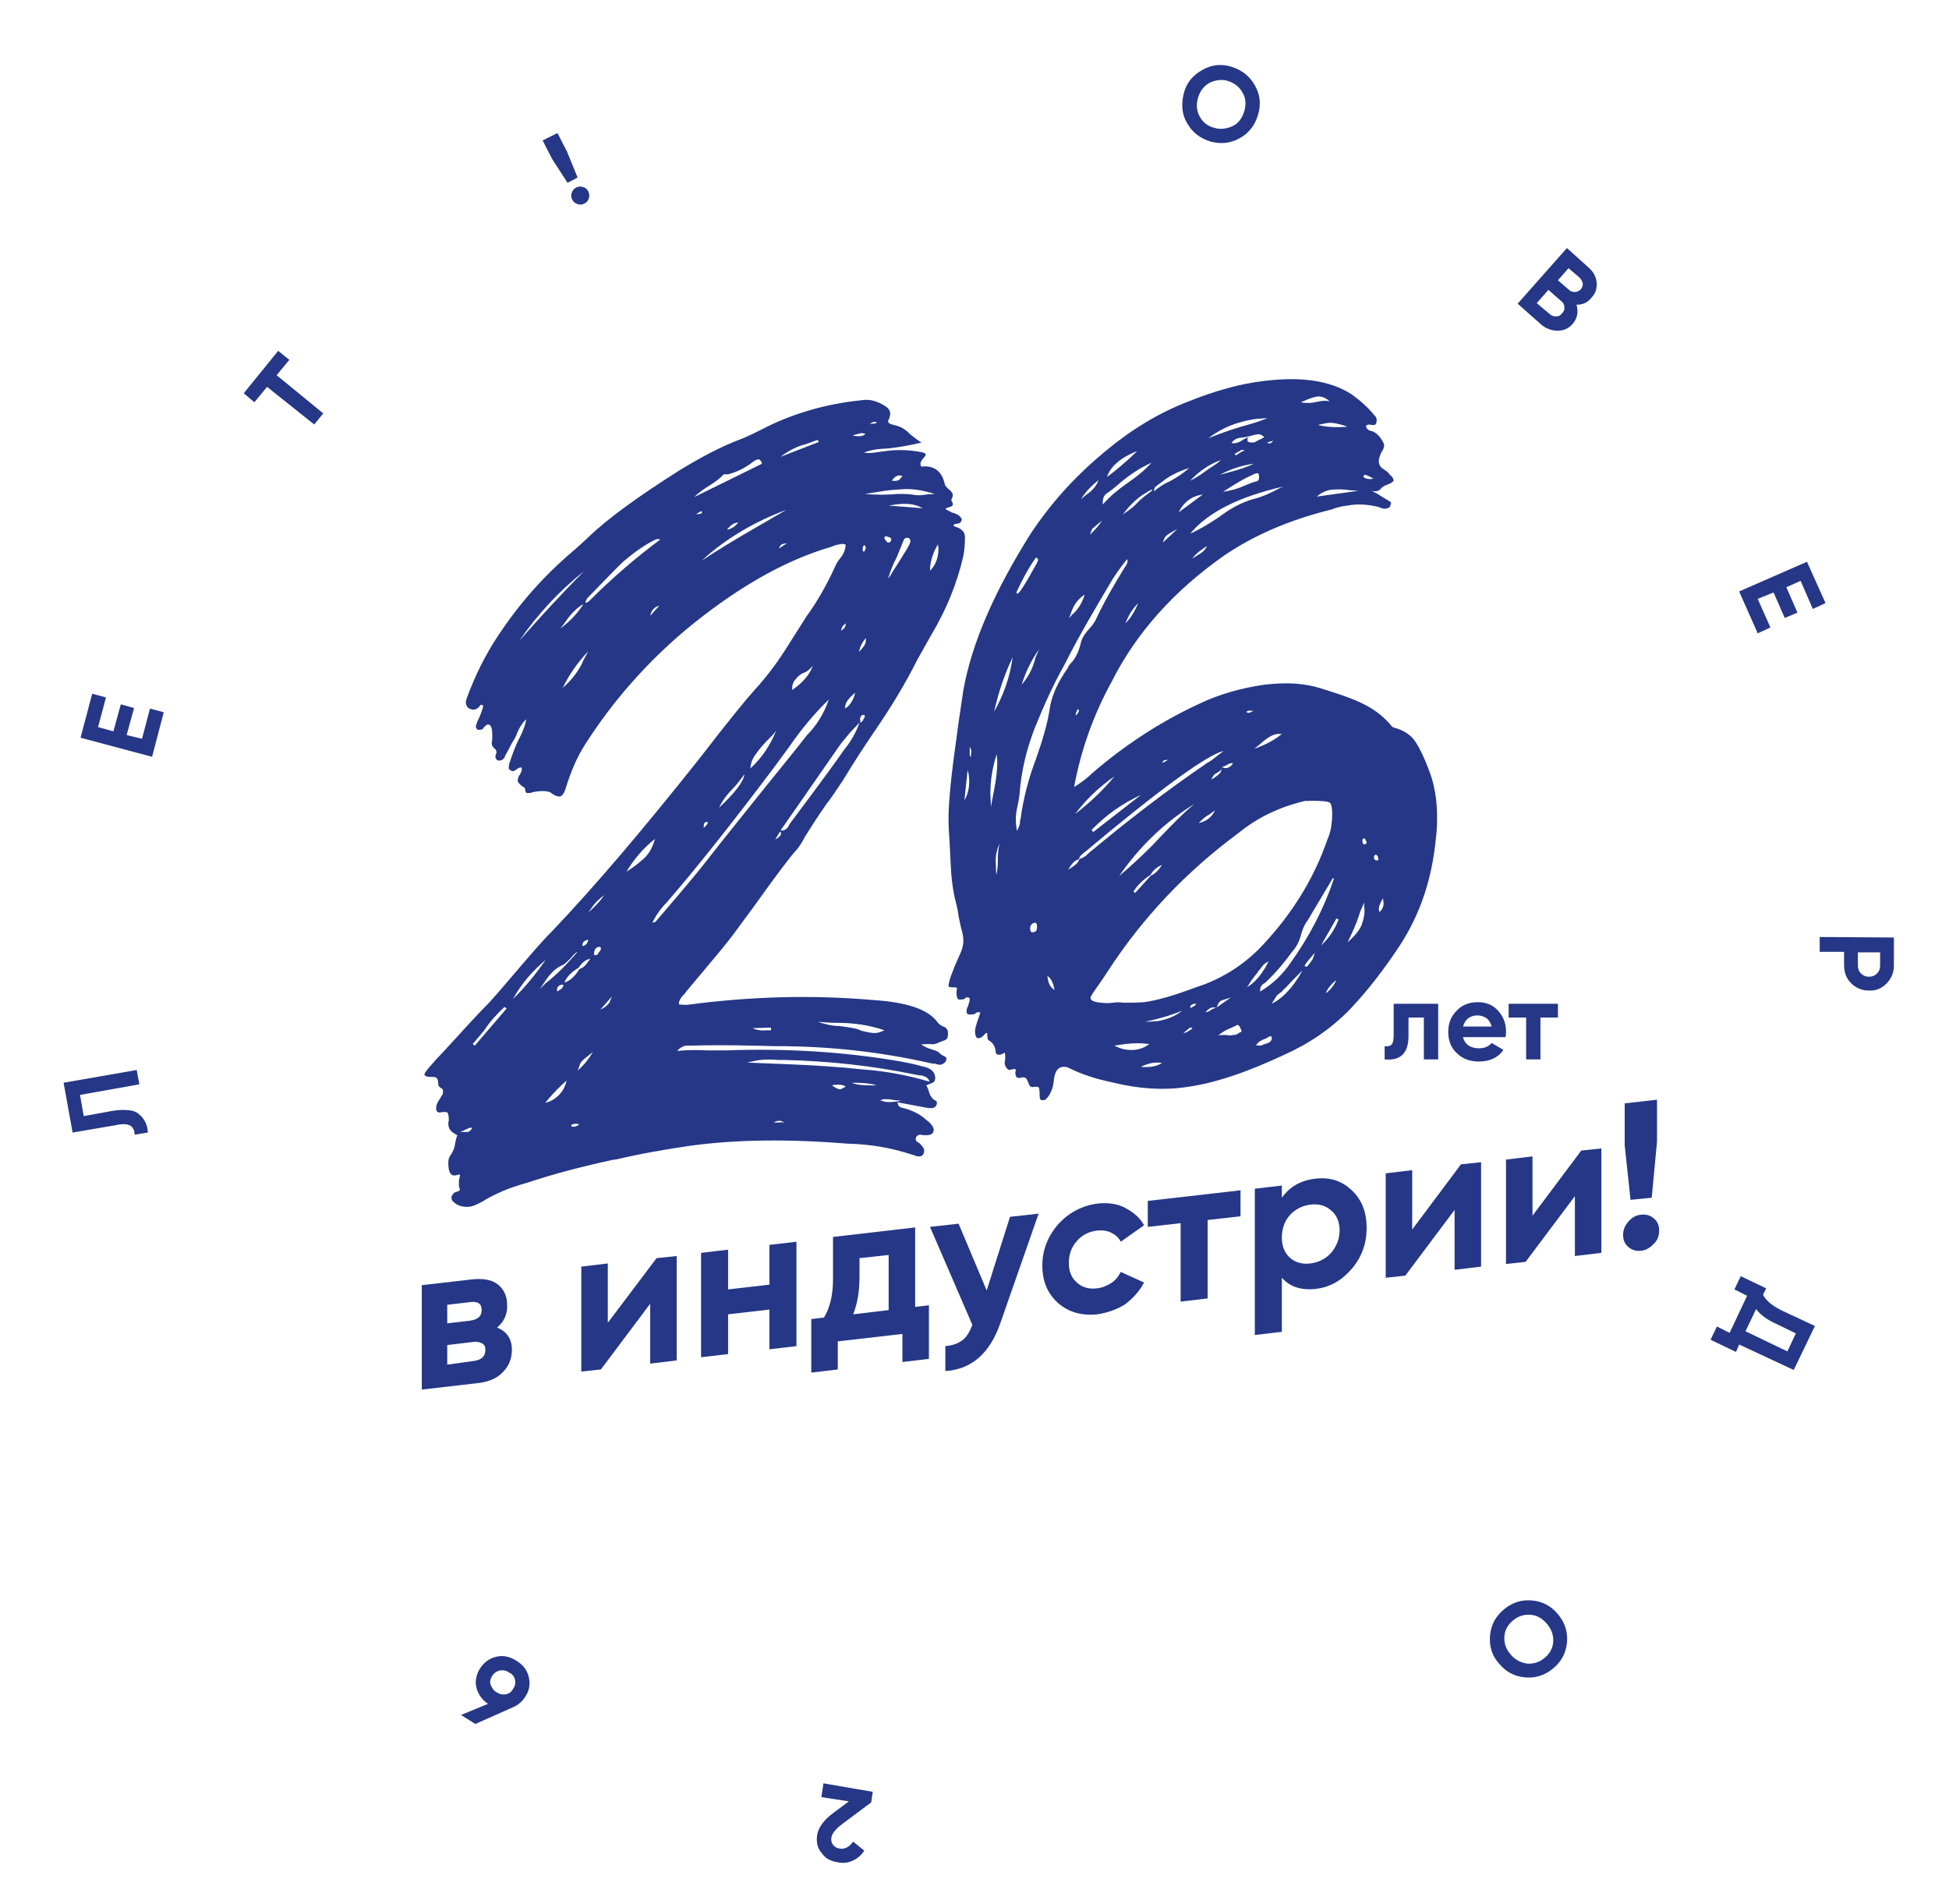 <?xml version="1.0" encoding="utf-8"?>
<!-- Generator: Adobe Illustrator 26.0.3, SVG Export Plug-In . SVG Version: 6.00 Build 0)  -->
<svg version="1.1" id="katman_1" xmlns="http://www.w3.org/2000/svg" xmlns:xlink="http://www.w3.org/1999/xlink" x="0px" y="0px"
	 viewBox="0 0 367.8 359.3" style="enable-background:new 0 0 367.8 359.3;" xml:space="preserve">
<style type="text/css">
	.st0{fill:#253786;}
</style>
<g>
	<path class="st0" d="M84.6,212c0-0.2,0-0.4,0.1-0.5c0-0.9-0.1-1.4-0.3-1.6c-0.2-0.1-0.8-0.1-1.3,0c-0.5,0.1-0.8-0.2-0.8-0.8
		c0-0.5,0.2-1.1,0.8-1.9l0.2-0.4c0.2-0.2,0.3-0.4,0.3-0.7v-0.3c0-0.2-0.1-0.4-0.4-0.5c-0.3-0.2-0.5-0.4-0.5-0.8
		c0-0.5-0.1-0.9-0.3-1.1c-0.2-0.2-0.5-0.2-1.1-0.2c-0.8,0-1.2-0.2-1.2-0.5s1.3-1.9,3.9-4.6c2.7-2.9,5.4-6,8.3-8.9
		c2-2.2,3.9-4.5,5.8-6.7c2-2.3,3.9-4.6,6-6.7c8.3-8.7,17.6-19.7,28-32.8c5-6.5,8.5-10.8,10.2-12.7c2.5-2.7,4.7-5.7,6.6-8.8
		c1.1-1.7,2.2-3.5,3.3-5.2c2.1-2.9,3.9-6.1,5.4-9.4c0.2-0.5,0.5-1,0.9-1.5c0.7-0.8,1-1.6,1.1-2.6c-0.3-0.2-0.8-0.2-1.1-0.1
		c-0.7,0.1-1.2,0.3-1.7,0.5c-8.9,2.6-18.1,7.9-27.7,15.9c-7.4,6.3-13.6,13.4-18.7,21.4c-1.6,2.5-2.7,5.2-3.6,8.1
		c-0.3,1.1-0.8,1.7-1.2,1.7c-0.3,0-0.9-0.1-1.6-0.7c-0.5-0.3-1.2-0.4-2.3-0.3c-0.9,0.1-1.3,0.2-1.5,0.3c-0.3,0-0.7,0.1-0.8,0
		c-0.2,0-0.3-0.3-0.3-0.8c-0.1,0-0.1,0-0.1-0.1s0-0.1-0.1-0.1c-0.8-0.5-1.2-1-1.2-1.3s0.1-0.8,0.5-1.3c0.1-0.2,0.2-0.5,0.3-0.8
		l-0.1-0.4c-0.3,0-0.5,0.1-0.7,0.2c-0.3,0.3-0.7,0.5-0.9,0.5c-0.1,0-0.3,0-0.5-0.2c-0.2-0.1-0.3-0.2-0.3-0.4c0-0.3,0.1-0.5,0.1-0.8
		c0.5-1.5,1-2.9,1.6-4.2l0.8-1.6c0.3-0.8,0.7-1.6,0.8-2.6c-0.8,0.8-1.3,1.6-1.7,2.6c-0.1,0.3-0.3,0.8-0.5,1.1
		c-0.3,0.5-0.7,1.1-0.9,1.6l-0.7,1.3c0,0.1,0,0.1-0.1,0.1c-0.2,0.7-0.5,1-1,1.1c-0.5,0.1-0.9-0.2-0.9-0.7c0-0.2,0-0.3,0.1-0.5
		c0.1-0.2,0.1-0.3,0.1-0.4c0-0.2-0.1-0.4-0.4-0.7c-0.3-0.2-0.5-0.5-0.5-1c0.1-0.5,0.1-1,0.1-1.4c0-1.3-0.2-2.1-0.8-2.1
		c-0.2,0-0.5,0.2-0.9,0.7c-0.1,0.2-0.3,0.3-0.7,0.3c-0.4,0.1-0.7-0.2-0.7-0.7c0-0.1,0.1-0.3,0.3-0.9c0.5-1,0.9-2,1.1-2.9
		c-0.1-0.1-0.2-0.2-0.3-0.2c-0.1,0-0.1,0-0.2,0l-0.3,0.4c-0.3,0.3-0.7,0.5-1,0.5c-0.3,0-0.7-0.1-1-0.3s-0.5-0.7-0.5-1.1
		c0-0.2,0.1-0.5,0.2-0.8c1.5-4.1,3.5-8.2,6-11.9c3.9-5.9,8.5-11.1,13.9-15.7c1.1-0.9,2.1-1.9,3-2.7c3.6-3.5,9.4-7.7,17.3-12.7
		c3.8-2.3,7.6-4.4,11.9-6c1.2-0.5,2.4-1.1,3.6-1.7c5.2-2.7,11-4.5,17.2-5.3l1.7-0.2c1.3-0.2,2.5,0.1,3.8,0.8c1,0.5,1.5,1.1,1.5,1.7
		c0,0.3-0.1,0.8-0.3,1.2c-0.1,0.1-0.1,0.2-0.1,0.3c0,0.3,0.3,0.5,1.1,0.7c1.2,0.2,2.3,0.9,3,1.7c0.7,0.5,1.3,1.1,2.2,1.6
		c-1.6,0.4-3.6,0.8-6.1,1.1l-1.6,0.1c-1.1,0.1-2.2,0.3-3.2,0.7c0.7,0.1,1.3,0.1,2,0l2.2-0.3c2.3-0.3,4.5-0.2,6.6,0.2
		c0.5,0.1,0.8,0.2,0.9,0.4c0,0.2-0.1,0.4-0.5,0.8c-0.3,0.4-0.5,0.7-0.5,1c0,0.4,0.2,0.7,0.5,0.5c2.2-0.1,3.6,1,4.1,3.4
		c0.1,0.3,0.3,0.5,0.7,0.9c0.5,0.3,0.8,0.8,0.8,1.1s-0.1,0.5-0.3,1c0.2,0.2,0.3,0.5,0.3,0.8c0,0.2-0.2,0.4-0.7,0.5
		c-0.1,0-0.3,0.1-0.7,0.3c0.3,0.3,0.8,0.4,1.2,0.7c0.5,0.1,0.9,0.3,1.1,0.4c0.5,0.3,0.8,0.7,0.8,1c-0.1,0.3-0.3,0.7-0.8,0.7
		c-0.3,0-0.7,0.1-0.8,0.4l0.7,0.3c0.4,0.1,0.8,0.4,1.1,0.7c0.3,0.3,0.4,0.8,0.4,1.2c0,1.2-0.1,2.4-0.3,3.5c-1.2,5.2-3.2,10.1-6,14.8
		l-2.7,4.8c-2.2,4.4-4.8,8.7-7.8,13.1c-2.2,3.2-4.2,6.3-6.2,9.6c-1,1.5-2.1,3.2-3.2,4.6c-1.4,2-2.7,4-4,6.1c-0.5,1-1.1,1.9-1.7,2.6
		c-0.8,0.8-3.4,4.2-7.9,10.5l-3.9,5.3c-1.1,1.5-4.1,5.1-8.9,10.8c-0.1,0.1-0.2,0.3-0.3,0.4c-0.7,0.7-1.1,1.3-1.1,2
		c0.4,0.1,1,0.1,1.6,0.1c12-1.6,23.6-1.9,35.1-0.9c6.2,0.4,10.1,1.7,11.9,3.9c0.3,0.5,0.8,0.9,1.3,1.1c0.7,0.2,0.9,0.7,0.9,1.3
		c0,0.5-0.1,1-0.3,1.1c-0.2,0.2-0.7,0.3-1.2,0.5c-0.3,0.2-0.7,0.3-1,0.4c-0.3,0.1-0.7,0-1,0c-0.3,0-0.9,0-1.6,0.1
		c0.7,0.4,1.3,0.7,2,0.9c0.7,0.2,1.3,0.4,1.7,0.9c0.1,0.1,0.3,0.2,0.5,0.3c0.2,0.1,0.4,0.2,0.5,0.3c0.1,0.1,0.1,0.2,0.1,0.4
		l-0.1,0.3c-0.2,0.4-0.5,0.5-0.9,0.7c-0.3,0-0.8,0-1.1-0.2H176c-9.6-2.2-19.4-3.3-29.4-3.3c-1.6,0-3.3-0.1-4.9-0.1
		c-3.8-0.1-7.6-0.1-11.5,0c-0.1,0-0.2,0-0.3,0s-0.3,0-0.5,0c-0.5,0.1-1.1,0.4-1.6,1c2-0.2,3.8-0.2,5.7-0.1h3.4
		c11.2-0.4,22.2,0.2,33.1,2.1c2.3,0.4,3.6,0.8,4,0.9c1.7,0.3,2.5,1.1,2.5,2.3c-0.1,0.3-0.1,0.5-0.3,0.7c-0.2,0.1-0.4,0.2-0.7,0.3
		c-0.3,0.1-0.4,0.2-0.7,0.3c0.2,0.3,0.4,0.8,0.5,1.2c0.3,1,0.8,1.5,1.3,1.7c0.1,0,0.2,0.2,0.2,0.4c0,0.5-0.3,0.9-0.9,1h-0.3
		c-0.1-0.1-0.2,0-0.3,0l-5.9-1.1c0,0.3,0.1,0.5,0.2,0.7c0.1,0.1,0.3,0.2,0.5,0.3c1.9,0.4,3.5,1.2,4.8,2.4l0.4,0.3
		c0.5,0.5,0.9,1,0.9,1.5c0,0.5-0.3,0.9-1.1,1h-0.9c-0.1,0-0.3-0.1-0.5-0.1c-0.7,0.1-0.9,0.4-0.9,1l0.3,0.4c0.2,0,0.3,0.2,0.4,0.2
		c0.5,0.5,0.9,1,0.9,1.3c0,0.8-0.3,1.1-0.8,1.2c-0.3,0-0.8,0-1-0.2l-0.4-0.1c-3.9-1.3-7.9-2-12.2-2.1c-11.1-0.9-21-0.8-29.8,0.4
		c-4.7,0.7-9.4,1.5-14,2.6h-0.3c-5.6,1.2-11.1,2.6-16.5,4.4c-3.3,0.9-6.1,2.1-8.5,3.6c-0.8,0.4-1.5,0.8-2.3,0.9
		c-1.1,0.1-2.2-0.1-3-0.9c-0.3-0.2-0.4-0.5-0.4-0.8c0-0.3,0.1-0.5,0.5-0.9c0.1-0.1,0.3-0.2,0.7-0.3c0.3-0.1,0.4-0.2,0.4-0.4
		l-0.1-0.2c-0.1-0.3-0.1-0.7-0.1-1.1s0.1-0.9,0.2-1.3c0-0.1,0-0.1-0.1-0.2l-0.8,0.2c-0.9,0.1-1.3-0.7-1.3-2.4c0-0.5,0.1-1,0.4-1.4
		c0.5-0.7,0.8-1.4,0.9-2.3c0.1-0.5,0.2-1,0.4-1.5C85.3,213.7,84.6,213.2,84.6,212z M87.2,213.6c0.1,0,0.3,0,0.5,0c0.1,0,0.3,0,0.5,0
		c0.3,0,0.7-0.3,0.9-0.8h-0.3c-0.1,0-0.3,0-0.4,0.1c-0.2,0.1-0.4,0.2-0.7,0.3c-0.2,0.2-0.4,0.2-0.8,0.3L87.2,213.6z M95.6,190.3
		l-0.4-0.3c-1.4,1.3-2.7,2.7-3.8,4.4l-2.2,2.6l0.4,0.3L95.6,190.3z M103,181.1c-2.5,2.1-4.6,4.5-6.2,7.4
		C99.1,186.3,101.1,183.8,103,181.1z M110.2,107.8c-4.8,3.8-8.8,8.2-12.2,13.1C101.9,116.5,105.9,112.1,110.2,107.8z M103,185.5
		c2.2-1.7,4.1-3.7,6-5.9c-0.5,0.2-0.9,0.7-1.3,1.2c-0.5,0.5-1,1-1.5,1.3c-1.3,0.5-2.4,1.6-3.5,3.3l-0.8,1.2L103,185.5z M105.4,206.7
		c0.8-0.8,1.3-1.7,1.5-2.8c-1.1,1-2.5,2.3-4,4.2C103.7,207.9,104.6,207.5,105.4,206.7z M106,185.8c-0.5,0.1-0.9,0.4-0.9,1l0.1,0.3
		c0.1-0.1,0.2-0.2,0.4-0.3c0.2-0.1,0.3-0.2,0.5-0.4c0.1-0.1,0.2-0.4,0.2-0.5v-0.1L106,185.8z M106.8,117.2c-0.3,0.5-0.8,1-1.1,1.4
		c0.1-0.1,0.2-0.2,0.3-0.2c1.6-1.2,3-2.7,4.1-4.4C109.1,114.5,107.9,115.6,106.8,117.2z M110.2,124.4l0.8-1.5
		c-2,2.1-3.6,4.4-4.8,6.9C108,128.2,109.3,126.5,110.2,124.4z M109.4,182.8c0.7-0.1,1.3-0.9,2-1.9c-1,0.2-1.7,0.9-2.2,1.7
		c-1.2,0.7-2.2,1.6-2.7,2.8C107.8,185,108.6,184,109.4,182.8z M109.3,212.2L109.3,212.2c-0.3-0.2-0.8-0.2-1-0.1
		c-0.3,0-0.5,0.1-0.5,0.3s0.2,0.2,0.5,0.2h0.2C108.8,212.5,109,212.4,109.3,212.2z M111.9,198.5c-1.4,1.1-2.2,1.7-2.4,2.2
		s-0.3,0.9-0.5,1.3C110.2,201,111.1,199.8,111.9,198.5z M111,177.3c-0.8,0.2-1.1,0.5-1.1,1.2C110.6,178.4,110.9,178,111,177.3z
		 M111.4,113.2c4.1-4.1,8.5-7.9,13.2-11.4c-0.1,0-0.3-0.1-0.4-0.1l-0.5,0.1c-2.2,1.1-4.1,2.5-6,4.1c-1,0.9-3.3,3.3-6.9,7
		c-0.1,0.1-0.1,0.3-0.2,0.4c-0.1,0.1-0.1,0.2-0.1,0.3v0.1C110.7,113.8,111.1,113.5,111.4,113.2z M114,168.9
		c-0.9,0.7-1.7,1.4-2.5,2.6l-0.5,0.7C112.1,171.2,113.1,170.3,114,168.9z M113,179.7L113,179.7L113,179.7c0.3-0.3,0.4-0.5,0.4-0.7
		c0-0.3-0.2-0.4-0.5-0.3c-0.2,0-0.3,0.1-0.5,0.3c-0.2,0.2-0.3,0.7-0.3,1c0,0.2,0.1,0.3,0.3,0.2C112.6,180.3,112.8,180.1,113,179.7z
		 M115,189.2c0.1-0.3,0.3-0.7,0.5-1.2l-2.2,2.5C114.2,190.1,114.7,189.6,115,189.2z M121.5,162c1-0.9,1.7-2.2,2.1-3.7
		c-2.2,1.7-4,3.9-5.4,6.2C119.3,163.8,120.4,163,121.5,162z M124.4,114.3c-0.9,0.2-1.5,0.9-1.7,1.9L124.4,114.3z M123.9,173.7
		L123.9,173.7c5.7-6.6,8.7-10.3,9.3-11.1c3.5-4.5,7.1-8.9,10.6-13.3c2.8-3.5,5.7-7,8.5-10.6c1.7-1.7,3.2-4,4.1-6.7
		c-2.9,2.8-5.4,5.9-7.6,9.1l-2.8,3.8c-8.2,10.9-14.9,19.3-20.2,25.4c-1.1,1.1-2,2.4-2.7,3.8l0.5-0.1
		C123.7,174,123.8,173.8,123.9,173.7z M143.8,87.5c-0.2-0.7-0.5-0.9-0.9-0.8c-0.1,0-0.7,0.3-1.4,0.9c-1.6,1.1-3,1.6-4.1,1.9h-0.8
		c-0.8,0.8-1.7,1.5-2.7,2.1c-1.1,0.7-2,1.3-2.9,2.2L143.8,87.5z M132.5,96.6c0-0.1-0.1-0.1-0.3-0.1l-0.8,0.5c0.1,0,0.1,0,0.1,0
		c0.1,0.1,0.1,0,0.3,0C132.3,97,132.5,96.8,132.5,96.6z M142.2,99.8l6.2-3.6c-5.9,2.2-11.3,5.3-16,9.6
		C135.6,103.7,138.9,101.7,142.2,99.8z M133,156c0.1,0,0.1-0.1,0.2-0.2c0.1-0.1,0.1-0.1,0.2-0.2c0.1-0.1,0.1-0.1,0.1-0.2
		c0.1-0.1,0.1-0.1,0.1-0.1c0-0.1-0.1-0.2-0.3-0.2c-0.3,0-0.5,0.3-0.5,0.8v0.3C132.9,156.1,133,156.1,133,156z M140.5,146.1
		c-0.8,1-1.4,1.9-2.2,2.7c-1.1,1.1-2,2.3-2.6,3.6C138.7,149.6,140.3,147.5,140.5,146.1z M139.3,98.6h-0.1c-0.8,0.1-1.3,0.5-2,1.3
		h0.3C138.1,99.7,138.8,99.3,139.3,98.6z M173.4,202.9l-0.5-0.1c-8.2-1.7-16.5-2.6-25-2.8h-1.1c-1-0.1-2.1-0.1-3.3,0
		c-0.8,0.1-1.6,0.3-2.5,0.5l7.5,0.3c4.9,0.2,9.7,0.5,14.4,1c4.2,0.3,8.5,1.1,12.5,2.3C175.3,203.5,174.6,202.9,173.4,202.9z
		 M146.5,137.8c-0.5,0.8-1.2,1.4-1.9,2.1c-0.7,0.8-1.3,1.4-1.9,2.3c-0.7,0.9-1,1.7-1.1,2.8C143.9,142.9,145.4,140.5,146.5,137.8z
		 M145.4,193.9L142,194c0.9,0.4,1.7,0.5,2.7,0.4h0.8V193.9z M146.9,211.5c-0.3,0-0.5,0.1-0.9,0.3c0.3,0,0.8,0,1.1,0
		c0.4-0.1,0.8,0,1,0.1C147.7,211.6,147.3,211.4,146.9,211.5z M146.3,158.4c0.8-0.4,1.1-0.9,1.1-1.1c0-0.1-0.1-0.3-0.2-0.4
		L146.3,158.4z M148.5,102.5c-0.7,0.1-1,0.2-1.1,0.3c-0.1,0.1-0.3,0.4-0.4,0.7L148.5,102.5z M154.5,83.4l-0.2-0.4
		c-0.8,0.3-1.4,0.5-2.2,0.8c-1.7,0.4-3.4,1.3-4.8,2.4L154.5,83.4z M161.1,137.5c-0.9,0.9-1.6,1.9-2.4,2.8
		c-6.5,9.4-10.3,14.8-11.4,16.4c0.2,0,0.3,0,0.5,0c0.4-0.1,0.9-0.4,1.2-1.2l0.3-0.4c6.3-8.4,9.6-13,9.9-13.5c1.3-1.6,2.4-3.4,3-5.3
		C161.8,136.8,161.4,137.2,161.1,137.5z M153.4,125.6c-0.4,0.5-1,1.1-1.6,1.3c-0.8,0.3-1.3,0.8-1.6,1.2c-0.4,0.4-0.7,1-0.7,1.7v0.4
		C151.5,128.8,152.8,127.3,153.4,125.6z M166.9,194.4c-2.9-1-5.9-1.4-8.9-1.4c-1.3,0-2.5-0.1-3.7-0.2c1.3,0.4,2.6,0.8,4.1,0.8
		c2.2,0.3,3.6,0.5,4.1,0.9h0.1c1.3,0.3,2.2,0.5,2.6,0.4h0.3C166,194.8,166.5,194.6,166.9,194.4z M159.6,205
		c-0.5-0.3-1.2-0.4-2.1-0.3l-0.5,0.1c0.7,0.5,1.2,0.8,1.7,0.7C158.9,205.4,159.2,205.3,159.6,205z M159.6,117.8v-0.2
		c-0.1,0.1-0.1,0.1-0.2,0.2c-0.1,0.1-0.3,0.2-0.4,0.4c-0.1,0.2-0.2,0.4-0.3,0.8C159.3,118.7,159.6,118.2,159.6,117.8z M161.4,130.7
		c-1.2,1-1.9,1.9-1.9,2.6v0.4C160.4,133.1,161,132.2,161.4,130.7z M160.8,204.3c0.5,0.3,1.6,0.5,3.6,0.5h1
		C164.3,204.4,162.6,204.3,160.8,204.3z M163.3,81.9c-0.3-0.2-0.8-0.2-1.1-0.1c-0.4,0.1-0.9,0.2-1.3,0.4c0.5,0.1,0.9,0.1,1.3,0.1
		C162.6,82.3,163,82.2,163.3,81.9z M163.3,121.4c0.1-0.2,0.1-0.5,0.1-1c-0.7,0.8-1.1,1.6-1.3,2.6
		C162.9,122.2,163.2,121.7,163.3,121.4z M163,135.6c0.1-0.1,0.1-0.1,0.1-0.2c0.1-0.1,0.1-0.1,0.1-0.3c0-0.1-0.1-0.2-0.2-0.2
		c-0.2,0-0.3,0-0.4,0.1c-0.2,0.2-0.3,0.4-0.3,0.7l0.1,0.7C162.6,136.2,162.9,136,163,135.6z M163.4,103.4c-0.1-0.2-0.1-0.3-0.1-0.4
		c-0.1-0.1-0.1-0.1-0.1-0.1c-0.3,0-0.4,0.2-0.4,0.8c0,0.3,0.1,0.4,0.3,0.4L163.4,103.4z M176.4,93.2c-2.3-0.7-4.2-1-5.9-0.9
		c-1.6,0.1-3,0.2-4.1,0.4l-3.2,0.5c2.1,0.2,4.1,0.2,6.3,0c0.8,0,1.6,0,2.5,0.1c0.9,0.2,1.9,0.2,2.9,0L176.4,93.2z M165.4,79.7
		c0-0.1-0.1-0.1-0.1-0.1c-0.1,0-0.3,0-0.3,0c-0.3,0-0.5,0.2-0.9,0.4l1.1-0.1C165.3,79.9,165.3,79.8,165.4,79.7z M170,207.6
		c-0.7,0.1-1.2,0-1.7-0.1c-0.5-0.1-1-0.1-1.4-0.1c-0.2,0-0.5,0.1-0.8,0.2c0.9,0.4,1.7,0.4,2.5,0.3
		C169.2,207.9,169.7,207.8,170,207.6L170,207.6z M168.1,102.1c0.1-0.1,0.1-0.3,0.1-0.3c0-0.2-0.1-0.3-0.3-0.4
		c-0.3-0.1-0.5-0.2-0.9-0.2l-0.1,0.3c0,0.2,0.1,0.3,0.1,0.3c0.1,0.1,0.1,0.2,0.2,0.2c0.2,0.3,0.3,0.4,0.5,0.4
		C167.9,102.3,168,102.3,168.1,102.1z M169,95.2l-1.3,0.2l6.4,0.5C172.8,95.1,171,94.9,169,95.2z M168.5,107.8
		c2.2-3.4,3.3-5.2,3.3-5.6c0-0.5-0.2-0.8-0.8-0.7c-0.2,0-0.4,0.2-0.5,0.5l-1.3,3.2c-0.7,1.3-1.2,2.6-1.6,4
		C168,108.7,168.2,108.3,168.5,107.8z M170.3,89.8c-0.2,0-0.4-0.1-0.7-0.1c-0.5,0.1-0.9,0.4-1.3,1c0.2,0,0.5,0.1,0.9,0
		C169.7,90.7,170,90.2,170.3,89.8z M177.1,103.5l-0.1-0.8c-1,1.7-1.5,3.4-1.5,5C176.6,106.6,177.1,105.2,177.1,103.5z"/>
	<path class="st0" d="M188.8,199c-0.5,0.1-0.9-0.1-0.9-0.5c-0.1-1.1-0.5-1.7-1.3-2.2c-0.2,0-0.3-0.5-0.3-1.4c-0.1,0-0.3,0-0.3,0.1
		c-0.1,0.1-0.1,0.1-0.2,0.2c-0.1,0.1-0.1,0.1-0.2,0.2c-0.3,0.3-0.7,0.5-0.9,0.5c-0.4,0.1-0.7-0.4-0.7-1.4c0-0.3,0.2-1.2,0.8-2.8
		l0.2-0.7c-0.1,0-0.3,0-0.5,0c-0.1,0-0.3,0.1-0.4,0.2c-0.1,0.1-0.3,0.2-0.5,0.2c-0.8,0.1-1.2,0-1.2-0.5c0-0.4,0.1-0.8,0.3-1.1
		l0.3-1.1c0-0.1,0-0.3-0.1-0.4c-0.1-0.1-0.2-0.1-0.4-0.1c-0.1,0-0.3,0-0.3,0.1c-0.1,0.1-0.2,0.2-0.3,0.2c-0.1,0.1-0.3,0.1-0.5,0.1
		c-0.2,0-0.3,0-0.5,0c-0.3-0.2-0.4-0.7-0.4-1.4l0.1-0.7c-0.1-0.1-0.1-0.2-0.3-0.2c-0.8,0-1.2,0-1.3-0.2c0-0.9,0.7-2.8,2-5.7
		c0.5-1,0.8-2,0.8-2.9c0-0.5-0.1-1.1-0.2-1.6c-0.3-1-0.5-2-0.7-3c-0.1-0.8-0.2-1.4-0.4-2.2c-0.7-2.5-1-5.2-1.1-7.8l-0.2-3.9
		c-0.1-1.5-0.2-3-0.2-4.6c0-2.2,0.3-6.3,1.1-12.2c0.5-3.9,1.1-8.1,1.7-12c1.6-8.9,5.9-18.7,12.7-29.5c3.9-5.9,8.5-10.9,13.9-15.4
		c4.9-4.1,10.2-7.4,16-9.6c5-2,9.7-3.3,14-3.8c7.1-0.9,12.5-0.1,16.5,2.4c1.6,1.1,3.2,2.5,4.5,4.1c0.3,0.3,0.4,0.5,0.4,1
		c0,0.2-0.1,0.3-0.1,0.5c-0.1,0.2-0.3,0.3-0.4,0.3c-0.2,0-0.5,0-1-0.1c-0.2,0.1-0.3,0.1-0.4,0.1c-0.1,0.1-0.1,0.1-0.1,0.3
		c0.1,0.4,0.4,0.7,0.9,0.8c0.9,0.2,1.7,1,2.3,2.1c0.1,0.2,0.2,0.4,0.2,0.7c0,0.2-0.1,0.7-0.5,1.2c-0.3,0.7-0.5,1.2-0.5,1.7
		c0,0.7,0.3,1.2,1,1.6c0.3,0.2,0.8,0.5,1,0.9l0.1,0.1c0.4,0.3,0.7,0.7,0.7,1.1c-0.1,0.2-0.5,0.5-1.3,0.8c-0.3,0.1-0.8,0.3-1.1,0.7
		s-0.8,0.5-1.1,0.5c-0.2,0-0.4,0-0.7-0.1l1,0.5c1.7,1.1,2.7,1.6,2.7,1.7c0,0.3-0.1,0.5-0.2,0.8c-0.1,0.2-0.4,0.3-0.9,0.4
		c-0.3,0-0.8-0.1-1.1-0.3c-2-0.5-4-0.7-6-0.3c-0.9,0.1-2,0.3-2.9,0.7c-8.1,2-14.8,4.9-20.5,8.8c-9.5,6.7-16.5,14.6-21.1,23.7
		c-3.4,6.2-5.8,12.8-7.1,19.9c1.3-0.8,2.4-1.6,3.4-2.6l1.3-1.1c5.9-4.9,12.2-8.9,18.9-12c4-1.9,8.1-3,12.3-3.6
		c4.1-0.5,7.6-0.3,10.7,0.7c2.5,0.8,4.9,1.5,7.3,2.6c2.4,1.1,4.4,2.5,6.1,4.6c0.1,0.1,0.3,0.2,0.4,0.2c1.9,0.5,3.3,1.5,4.1,2.8
		c0.9,1.4,1.6,3,2.3,4.8c1.2,2.9,1.7,6,1.7,9.4c0,1.7-0.1,2.9-0.2,3.6c-0.7,7.7-2.9,14.5-6.9,20.6c-2.7,4.1-5.8,8.2-9.3,11.9
		c-3.6,3.7-7.7,6.5-12.4,8.6c-7.2,3.4-13.3,5.4-18.4,6.1c-4.6,0.7-9.3,0.3-13.8-0.8c-3.4-0.7-6.1-1.6-8.3-2.7
		c-0.5-0.3-0.9-0.3-1.3-0.3c-1,0.1-1.5,0.9-1.7,2.3c-0.1,1.7-0.7,3-1.5,3.8c-0.1,0.1-0.3,0.2-0.7,0.2s-0.5-0.3-0.5-0.8
		c0-1.1-0.1-1.7-0.3-1.7c-0.2,0-0.5-0.1-0.9,0c-0.5,0.1-0.8-0.2-0.9-0.8l-0.1-0.1c-0.2-0.7-0.5-1-1.1-0.9l-0.4,0.1
		c-0.3,0-0.5,0-0.7-0.2c-0.1-0.2-0.2-0.4-0.2-0.9l0.1-0.3c0-0.2-0.1-0.3-0.3-0.3l-1,0.2c-0.5-0.3-0.8-0.8-0.8-1.4l0.1-0.7
		c0-0.5,0-0.9-0.1-1.2C189.4,198.8,189.1,198.9,188.8,199z M182.9,147.4c0-0.8-0.1-1.4-0.3-2.1L182,151
		C182.7,149.8,182.9,148.6,182.9,147.4z M183.3,141.7c0-0.2-0.1-0.4-0.3-0.8v1.5c0,0.2,0.1,0.3,0.2,0.5L183.3,141.7z M187.7,148.5
		c0.3-1.6,0.5-3.2,0.5-4.8l-0.1-1.4c-0.8,2.4-1.2,4.9-1.2,7.3c0,0.9,0.1,1.9,0.1,2.7C187.2,151,187.5,149.7,187.7,148.5z M191.1,124
		c-1.6,3.4-2.7,6.7-3.5,10.3C189.4,131.1,190.6,127.7,191.1,124z M188.3,162.6v-0.5c0-0.9,0.1-1.9,0.3-2.9c-0.4,0.9-0.7,2-0.7,3.2
		l0.1,2.7C188.2,164.4,188.3,163.5,188.3,162.6z M192.5,155v-0.2l0.1-0.3c0.5-3.8,1.5-7.6,2.9-11.3c1.2-3.4,2.2-6.6,2.7-10.1
		c0.5-2.4,1.6-4.6,3.2-6.9c0.1-0.1,0.1-0.2,0.2-0.4c0.2-0.4,0.5-0.7,0.8-1c0.8-1,1.3-2.3,1.6-3.6c0.1-0.5,0.5-1.4,1.5-2.5
		c0.5-0.5,1.1-1.3,1.4-2c1.5-3.2,3.3-6.3,5.2-9.4l0.2-0.3c0.3-0.4,0.5-0.9,0.5-1.1l-0.1-0.4c-1.3,1.6-2.5,3.3-3.4,4.9
		c-2.9,4.9-5.8,9.8-8.3,14.8c-2.2,3.9-4,7.9-5.7,12.1c-1.6,4.1-2.6,8.3-2.9,12.6c-0.1,0.8-0.2,1.4-0.4,2.3c-0.2,0.8-0.3,1.6-0.3,2.5
		c0,0.7,0.1,1.3,0.2,2.1C192.3,156,192.5,155.6,192.5,155z M195.7,106.2l0.2-0.5c0-0.2-0.1-0.4-0.4-0.5c-1.5,2.1-2.7,4.4-3.7,6.6
		l0.1,0.2h0.1C192.3,112.1,193.5,110.2,195.7,106.2z M195.4,124.1l0.7-1.6c-1.5,2.1-2.6,4.4-3.3,6.7
		C194.1,127.7,195,125.9,195.4,124.1z M195.7,174.9c0-0.5-0.1-0.8-0.4-0.8c-0.5,0.1-0.9,0.4-0.9,1.1c0,0.5,0.2,0.8,0.5,0.7h0.1
		C195.5,175.8,195.7,175.6,195.7,174.9z M197.6,184.1l0.1,0.3c0.1,1.1,0.5,1.9,1.3,2.4C198.8,185.6,198.4,184.6,197.6,184.1z
		 M201.6,164.1l0.3-0.2c0.3-0.2,0.8-0.5,1.1-0.8c0.3-0.2,0.5-0.5,0.7-1C202.8,162.3,202.2,163,201.6,164.1z M202.3,116
		c1.1-0.9,1.9-2.2,2.4-3.8c-1.3,0.8-2.2,2.1-2.7,3.8l-0.3,0.7L202.3,116z M210.3,146.5c-2.9,2-5.4,4.4-7.4,7.1
		C205.6,151.5,208.2,149.1,210.3,146.5z M203.1,135c0.3-0.4,0.5-0.7,0.5-0.9c0-0.1-0.1-0.3-0.2-0.3c-0.1,0.1-0.1,0.2-0.2,0.4
		c-0.1,0.2-0.2,0.4-0.2,0.5L203.1,135L203.1,135z M203.9,162c0.2,0,0.3-0.1,0.5-0.2c0.2-0.1,0.3-0.2,0.5-0.3
		c0.1-0.1,0.3-0.3,0.4-0.4c7.3-6.1,14.8-11.9,22.6-17.2c0.8-0.4,1.4-1,2.1-1.5l0.9-0.7c-3,0.7-11.8,7-26.2,19.1
		c-0.1,0-0.3,0.2-0.8,0.7c-0.1,0.1-0.3,0.4-0.3,0.7L203.9,162z M204.8,93.5c1.2-0.8,2.1-1.7,2.5-2.9c-1.5,1.2-2.6,2.4-3.3,3.6
		L204.8,93.5z M208,98.2c-1.1,0.9-1.7,1.4-1.9,1.6c-0.1,0.3-0.3,0.7-0.4,1.1C206.5,100.1,207.3,99.3,208,98.2z M225.4,186.4l2-0.7
		c4.1-1.6,7.9-4.1,11.1-7.6c5.4-5.8,9.5-12.4,12-19.7c0.7-1.5,0.9-3.3,0.9-4.9c0-1-0.1-1.6-0.4-2c-0.3-0.3-1.5-0.4-3.7-0.4
		c-0.3,0-0.7,0.1-0.9,0c-4.7,1.1-8.9,3-12.7,6.1c-9.9,7.3-18.1,16-24.6,26c-0.8,1.2-1.5,2.3-2.4,3.5c-0.5,0.8-0.9,1.3-0.9,1.6
		c0,0.5,0.7,0.8,2,0.9c0.8,0.1,1.5,0.1,2.3,0c0.7-0.1,1.2-0.1,1.9,0c1.3,0,2.6,0,3.9-0.1C218.2,188.8,221.4,187.9,225.4,186.4z
		 M215.3,150c-3.5,1.6-6.6,3.8-9.3,6.6l0.3,0.4L215.3,150z M212.7,91.2c1.7-1.2,3.3-2.4,4.6-3.9c-2.4,1.1-4.6,2.6-6.6,4.4
		c-0.5,0.4-1.1,0.9-1.7,1.3c-0.7,0.4-0.9,1.1-0.9,1.9v0.3C209.5,93.6,211,92.4,212.7,91.2z M214.6,85.1c-3,1.2-5,2.8-5.7,4.9
		C210.4,88.9,212.4,87.3,214.6,85.1z M216.9,197c-1.4-0.2-2.9-0.2-4.6,0l-2,0.3c1.3,0.7,2.5,0.9,3.8,0.8
		C215,198,216,197.7,216.9,197z M218.9,158c2.1-2.2,4.2-4.4,6.5-6.3c-5.7,3.5-10.5,8.2-14.2,13.6C213.9,163,216.5,160.6,218.9,158z
		 M217.5,92.5c-0.1,0-0.2-0.1-0.3-0.1l-0.1,0.1c-2.1,1.1-3.8,2.6-5.2,4.6c0.9-0.7,1.9-1.3,2.7-2.2S216.5,93.3,217.5,92.5
		C217.7,92.6,217.6,92.6,217.5,92.5z M214.8,113.8c-1.1,1.1-1.9,2.4-2.4,3.8C213.5,116.5,214.2,115.2,214.8,113.8z M217.2,165.2
		c0.8-0.3,1.4-1,2.1-2c-1,0.4-1.7,1-2.2,1.9c-1.1,0.7-2,1.5-2.7,2.4l-0.5,0.7l0.3,0.3L217.2,165.2z M219.3,200.6l-0.5-0.1
		c-0.5,0-1.1,0-1.5,0.1c-0.5,0.1-1.2,0.3-2,0.7c0.7,0.1,1.3,0,1.9,0C217.9,201.2,218.6,201,219.3,200.6z M223.1,190.7
		c-2.4,1-4.7,1.6-7,2.1c0.8,0,1.5-0.1,2.2-0.1C220.2,192.4,221.9,191.7,223.1,190.7z M220.6,90.9c1.3-0.7,2.6-1.5,3.8-2.6
		c-2.1,0.7-3.8,1.5-5.2,2.7c-0.5,0.3-0.9,0.7-1.1,0.8c-0.2,0.2-0.3,0.4-0.3,0.7v0.2C218.6,92,219.6,91.3,220.6,90.9z M220.6,143.3
		c-0.2,0.1-0.3,0.1-0.5,0.1c-0.2,0-0.3,0-0.5,0.1c-0.1,0.1-0.2,0.3-0.3,0.5L220.6,143.3z M222.2,99.8c-1.3,0.7-2.1,1.2-2.3,1.5
		c-0.2,0.3-0.3,0.7-0.5,1.1L222.2,99.8z M227,93.3c-2.1,0.3-3.6,1.4-4.6,3.4L227,93.3z M224.2,194.6c0.2-0.1,0.3-0.2,0.5-0.3
		c0.1-0.1,0.3-0.2,0.3-0.4h-0.3c-0.2,0-0.5,0.3-1.1,0.8l-0.3,0.2C223.7,194.9,223.9,194.8,224.2,194.6z M230,97.6
		c2.1-1.6,4.1-2.7,6.4-3.4c1.7-0.4,3.5-1.2,5.1-2.1l0.7-0.3c-8.3,1.9-14.2,4.8-17.6,8.9C226.4,99.9,228.2,98.8,230,97.6z
		 M225.7,189.5c-0.1-0.1-0.1-0.1-0.1-0.1c-0.1-0.1-0.1,0-0.2,0c-0.5,0.1-0.8,0.3-0.8,0.7c0,0.1,0.1,0.1,0.2,0h0.1
		C225,190,225.4,189.9,225.7,189.5z M227.5,88.9c0.9-0.7,2-1.2,2.9-2.1c-2.2,0.8-4.1,2.1-5.8,3.9C225.6,90.2,226.6,89.6,227.5,88.9z
		 M226.6,104.4c0.5-0.3,0.9-0.8,1.2-1.4c-1.2,0.8-2.2,1.5-2.8,2.4C225.6,105,226.1,104.7,226.6,104.4z M229.3,152.9l-1.1,0.8
		c-0.8,0.4-1.4,1-2,1.6C227.6,155,228.6,154.3,229.3,152.9z M228.8,190.1c-0.3,0-0.8,0.3-1.3,0.9c0.3,0,0.8-0.2,1.1-0.5l0.9-0.4
		C229.3,190.1,229.1,190.1,228.8,190.1z M236,80c1.1-0.3,2.2-0.7,3.2-1.1l-1.7,0.1c-3.7,0.4-6.9,1.7-9.5,3.7
		C230.7,81.6,233.4,80.7,236,80z M229.7,145.8c-0.5,0.2-0.9,0.7-1.1,1.3c0.9-0.5,1.4-1,1.6-1.2c0.2-0.2,0.3-0.5,0.3-1
		C230.5,145.2,230.3,145.5,229.7,145.8z M232.3,188.2c-0.3,0.1-0.5,0.2-0.9,0.3c-0.3,0.1-0.8,0.2-1.1,0.4c-0.3,0.2-0.5,0.7-0.7,1.2
		L232.3,188.2z M233.7,195c0.1-0.1,0.1-0.1,0.3-0.2c0.1,0,0.3-0.1,0.3-0.3l-0.3-0.7c-0.2-0.3-0.3-0.4-0.5-0.4
		c-0.1,0-0.2,0.1-0.4,0.2l-1.1,0.5c-0.8,0.3-1.4,0.7-2.1,1.3l0.5-0.1c0.3,0,0.8,0,1.1,0c0.3,0.1,0.8,0.1,1.2,0
		C233.1,195.3,233.4,195.2,233.7,195z M232,89.1c1.5-0.4,3.2-0.9,4.6-1.6c-2.2,0.3-4.4,1-6.4,2.1L232,89.1z M231.6,144.9
		c0.4-0.1,0.8-0.4,1.1-0.9h-0.3c-0.2,0-0.4,0.1-0.8,0.3s-0.7,0.4-0.9,0.4h-0.2C230.9,144.9,231.2,145,231.6,144.9z M234.7,91.7
		c0.8-0.3,1.6-0.7,2.5-0.9c0.3-0.1,0.4-0.3,0.4-0.8c0-0.4-0.1-0.7-0.2-0.7s-0.2,0-0.3,0l-0.3,0.1c-2.1,0.9-4,2.1-6,3.4
		C232.1,92.6,233.4,92.3,234.7,91.7z M238.6,82.5c-0.4-0.4-0.9-0.7-1.5-0.5c-0.3,0-0.5,0.1-0.9,0.2c-0.3,0.1-0.8,0.2-1.3,0.3
		l-0.8,0.1c-0.8,0.1-1.3,0.4-1.7,1c0.2,0,0.5,0.1,0.8,0c0.2,0,0.8-0.2,1.5-0.7l0.8-0.4l-0.1,0.5c0,0.4,0.3,0.5,1,0.5h0.3
		C237.1,83.2,237.9,82.9,238.6,82.5z M234.9,85c-0.2-0.1-0.4-0.1-0.5-0.1c-0.1,0-0.2,0-0.3,0.1c-0.1,0.1-0.3,0.2-0.5,0.3
		c-0.2,0.1-0.3,0.2-0.4,0.2c-0.1,0.1-0.1,0.1-0.1,0.1c0,0.1,0,0.1-0.1,0.1c0,0.1,0,0.1,0.1,0.1c0.1,0.1,0.1,0,0.2,0.1
		C234,85.4,234.5,85.1,234.9,85z M236.6,134.1h-0.9c-0.2,0-0.4,0.1-0.5,0.3c0.1,0,0.3,0.1,0.5,0.1h0.1
		C235.9,134.4,236.2,134.3,236.6,134.1z M239.4,181.4c-0.3,0.2-0.8,0.4-1,0.7c-0.3,0.3-0.5,0.7-0.8,1s-0.4,0.7-0.7,0.9
		c-0.5,0.7-1,1.3-1.3,1.9l-0.3,0.4C237,185.3,238.3,183.6,239.4,181.4z M241.9,138.5H241c-0.9,0.1-2,0.8-3.2,1.9l-1.1,0.9
		C238.6,140.6,240.3,139.8,241.9,138.5z M239.5,196.7c0.3-0.2,0.5-0.4,0.5-0.8s-0.1-0.4-0.5-0.3c-0.1,0-0.2,0.1-0.3,0.2
		c-0.2,0.1-0.4,0.2-0.7,0.3c-0.3,0.1-0.5,0.3-0.8,0.4c-0.2,0.2-0.4,0.4-0.7,0.7c0.3,0.1,0.7,0.1,0.9,0.1
		C238.6,197,239.1,196.9,239.5,196.7z M243.6,181.6c3.5-4.9,6.2-10.1,8.1-15.7l-0.1-0.2c-0.1,0-0.2,0.1-0.2,0.2l-1.5,2.5
		c-0.9,1.6-2,3.3-2.9,4.9c-0.1,0.1-0.1,0.1-0.1,0.2c-0.8,1-1.2,2.1-1.5,3.3c-0.3,1-0.8,1.9-1.4,2.6l-0.1,0.1
		c-1.5,2.1-3.2,4.1-5.1,5.9l-0.3,0.2c-0.4,0.2-0.7,0.7-0.7,1.2v0.3C240.3,185.6,242.1,183.8,243.6,181.6z M240.3,83.2h-0.1
		c-0.5,0.1-0.9,0.2-1.1,0.4c0.2,0,0.5,0.1,0.8,0C239.8,83.5,240.1,83.4,240.3,83.2z M245.8,183.1l-1.1,1.1c-0.8,0.8-1.4,1.4-2,2.1
		c-0.3,0.2-0.5,0.5-0.9,0.9c-0.3,0.2-0.8,0.5-1,0.9c-0.3,0.4-0.5,0.8-0.8,1.3C242,188.4,244,186.4,245.8,183.1z M248.7,74.8
		c-0.7,0.1-1.7,0.4-3.2,1.1c0.5,0.1,1.1,0.2,2.1,0.1l1.6-0.3c0.5-0.1,1.1-0.1,1.7,0C250.1,75,249.4,74.8,248.7,74.8z M246.9,182.1
		L246.9,182.1c0.1-0.1,0.2-0.3,0.3-0.4c0.1-0.1,0.3-0.4,0.5-0.7c0.1-0.3,0.3-0.7,0.4-1.2c-1.2,1.4-1.9,2.2-1.9,2.5l0.3,0.1h0.1
		C246.8,182.3,246.8,182.2,246.9,182.1z M254.7,92.5c-1.3-0.2-2.4-0.2-3.4-0.1c-0.9,0.1-1.9,0.5-2.8,1.3l7.9-1.1
		C255.8,92.6,255.3,92.5,254.7,92.5z M250.6,79.8c-0.5,0.1-1.2,0.2-1.9,0.4c1.7,0.4,3.6,0.5,5.6,0.3C252.8,80,251.6,79.7,250.6,79.8
		z M252.6,173.5l-0.4-0.2l-2.9,5.1C250.8,177,251.9,175.4,252.6,173.5z M250.5,187.2c0.8-0.7,1.3-1.4,1.7-2.3
		c-1.1,0.9-1.7,1.7-2,2.5L250.5,187.2z M257,174.4c0.3-0.9,0.5-1.7,0.5-2.5c0-0.5-0.1-1.1-0.1-1.6c-0.3,0.9-0.7,1.5-0.9,2.3
		c-0.5,1.6-1.3,3.4-2.2,5.2C255.8,176.5,256.7,175.3,257,174.4z M257.9,159c0-0.1,0-0.2-0.1-0.3c-0.1-0.1-0.1-0.1-0.1-0.2
		c0-0.1-0.1-0.2-0.1-0.2c-0.1-0.1-0.1-0.1-0.3-0.1c-0.1,0.1-0.2,0.2-0.2,0.4c0,0.5,0.1,0.7,0.4,0.7h0.1
		C257.8,159.3,257.8,159.2,257.9,159z M259.2,90.3c-0.8-0.4-1.3-0.7-1.6-0.7c-0.2,0-0.3,0.2-0.3,0.4c0.3,0.3,0.8,0.4,1.3,0.4
		L259.2,90.3z M260.1,162.1c0-0.3-0.1-0.7-0.4-0.8h-0.2c-0.1,0.1-0.2,0.2-0.2,0.4v0.2c0,0.1,0,0.1,0.1,0.2c0,0.1,0.1,0.2,0.2,0.2
		c0.1,0.1,0.1,0,0.2,0C260,162.5,260.1,162.3,260.1,162.1z M261.1,170.5l-0.1-1c-0.5,0.8-0.8,1.4-0.8,2.1l0.1,0.5
		C260.7,171.8,261.1,171.2,261.1,170.5z"/>
</g>
<g>
	<path class="st0" d="M233.9,26.1c-1.8,1-3.6,1.1-5.5,0.6c-1.9-0.6-3.4-1.7-4.4-3.5c-1-1.7-1.1-3.6-0.6-5.6s1.7-3.4,3.5-4.4
		c1.7-1,3.6-1.2,5.5-0.6c1.9,0.6,3.4,1.7,4.4,3.5c1,1.7,1.2,3.6,0.6,5.6C236.8,23.7,235.6,25.2,233.9,26.1z M226.4,22
		c0.6,1.1,1.5,1.8,2.7,2.1c1.2,0.4,2.4,0.2,3.5-0.3s1.8-1.5,2.2-2.8c0.4-1.3,0.3-2.5-0.3-3.5c-0.6-1.1-1.5-1.8-2.7-2.2
		c-1.2-0.4-2.4-0.2-3.5,0.3c-1.1,0.6-1.8,1.5-2.2,2.8S225.8,20.9,226.4,22z"/>
	<path class="st0" d="M297.5,57.5c0.4,1.3,0.2,2.5-0.7,3.6c-0.8,0.9-1.7,1.3-2.9,1.3c-1.1,0-2.2-0.4-3.1-1.2l-4.4-3.9l9.3-10.5
		l4.1,3.7c0.9,0.8,1.4,1.7,1.5,2.8s-0.2,2.1-1,2.9C299.6,57.1,298.7,57.5,297.5,57.5z M292.5,59.3c0.3,0.3,0.7,0.4,1.2,0.4
		s0.8-0.2,1.1-0.6c0.3-0.3,0.5-0.7,0.4-1.2c0-0.4-0.2-0.8-0.6-1.1l-2.4-2.1l-2.2,2.5L292.5,59.3z M298.1,52.4l-2.1-1.8l-2,2.3
		l2.1,1.8c0.3,0.3,0.7,0.4,1.1,0.4c0.4,0,0.8-0.2,1.1-0.5s0.4-0.7,0.4-1.1C298.6,53.1,298.4,52.7,298.1,52.4z"/>
	<path class="st0" d="M331.7,113l2.4,5.4l-2.4,1.1l-3.5-7.9l12.8-5.6l3.5,7.8l-2.4,1.1l-2.3-5.3l-2.7,1.2l2.1,4.8l-2.4,1l-2.1-4.8
		L331.7,113z"/>
	<path class="st0" d="M357.4,182.2c0,1.3-0.5,2.5-1.4,3.4c-0.9,0.9-2,1.4-3.4,1.3c-1.3,0-2.4-0.5-3.3-1.4c-0.9-0.9-1.3-2.1-1.3-3.4
		l0-2.5l-4.6,0l0-2.8l14,0.1L357.4,182.2z M350.6,182.2c0,0.6,0.2,1.1,0.6,1.5c0.4,0.4,0.9,0.6,1.5,0.6c0.6,0,1.1-0.2,1.5-0.6
		c0.4-0.4,0.6-0.9,0.6-1.5l0-2.5l-4.2,0L350.6,182.2z"/>
	<path class="st0" d="M328.2,253.7l-0.6,1.4l-4.8-2.3l1.2-2.5l2.4,1.2l3.3-7l-2.4-1.2l1.2-2.5l4.8,2.3l-0.6,1.2
		c0.6,1.2,1.9,2.2,3.8,3.1l6,2.8l-4,8.3L328.2,253.7z M331.4,247l-2,4.2l7.9,3.8l1.6-3.4l-3.7-1.8C333.4,249,332.1,248,331.4,247z"
		/>
	<path class="st0" d="M281.2,308.5c0.2-2,1.1-3.6,2.7-4.9c1.6-1.3,3.4-1.8,5.3-1.6c2,0.2,3.6,1.1,4.9,2.7c1.3,1.6,1.8,3.4,1.6,5.3
		c-0.2,2-1.1,3.6-2.7,4.9c-1.6,1.3-3.4,1.8-5.3,1.6c-2-0.2-3.6-1.1-4.9-2.7C281.5,312.3,281,310.5,281.2,308.5z M288.9,304.7
		c-1.2-0.1-2.3,0.2-3.3,1c-1,0.8-1.6,1.8-1.7,3c-0.1,1.2,0.2,2.3,1.1,3.4c0.8,1,1.9,1.6,3.1,1.8c1.2,0.1,2.3-0.2,3.3-1
		c1-0.8,1.6-1.8,1.7-3c0.1-1.2-0.2-2.3-1.1-3.4C291.1,305.4,290.1,304.8,288.9,304.7z"/>
	<path class="st0" d="M164.7,338.1l-0.3,2l-5.5,4.1c-1.2,0.9-1.9,1.8-2,2.5c-0.1,0.5,0,1,0.3,1.4c0.3,0.4,0.7,0.6,1.2,0.7
		c1,0.2,1.9-0.3,2.6-1.3l2.1,1.7c-0.6,0.9-1.3,1.5-2.2,1.9c-0.9,0.4-1.8,0.5-2.8,0.3c-1.3-0.2-2.3-0.7-3-1.7c-0.8-0.9-1.1-2-0.9-3.4
		c0.2-1.4,1.2-2.8,2.9-4.1l3.1-2.3l-5.2-0.8l0.4-2.6L164.7,338.1z"/>
	<path class="st0" d="M92.1,321.5c-1.2-0.8-1.9-1.9-2.2-3.1c-0.3-1.2,0-2.5,0.7-3.6c0.8-1.2,1.8-1.9,3.1-2.2c1.3-0.3,2.6,0,3.8,0.8
		c1.3,0.8,2,1.8,2.3,3.1c0.3,1.3,0.1,2.5-0.7,3.7c-0.6,0.9-1.3,1.5-2.2,1.9l-7.2,3.2l-2.7-1.7L92.1,321.5z M97.2,317
		c-0.1-0.6-0.5-1.1-1.1-1.4c-0.6-0.4-1.1-0.5-1.7-0.4c-0.6,0.1-1.1,0.4-1.5,1c-0.4,0.6-0.5,1.2-0.3,1.7s0.5,1.1,1.1,1.4
		c0.6,0.4,1.1,0.5,1.7,0.4c0.6-0.1,1.1-0.4,1.4-1C97.2,318.2,97.3,317.6,97.2,317z"/>
	<path class="st0" d="M27.9,213.7l-2.5,0.4c0-0.8-0.3-1.4-0.8-1.7c-0.5-0.3-1.4-0.4-2.7-0.1l-8.2,1.4l-1.7-9.4l13.8-2.4l0.5,2.7
		l-11.2,2l0.7,4l5.5-1c1.2-0.2,2.2-0.2,3.1-0.1c0.9,0.1,1.5,0.4,2,0.9c0.5,0.4,0.8,0.9,1.1,1.5C27.7,212.4,27.9,213,27.9,213.7z"/>
	<path class="st0" d="M26.8,139.4l1.5-5.7l2.6,0.7l-2.2,8.4l-13.5-3.6l2.2-8.3l2.6,0.7l-1.5,5.6l2.9,0.8l1.4-5.1l2.5,0.7l-1.4,5.1
		L26.8,139.4z"/>
	<path class="st0" d="M52.5,66.2l2.1,1.7l-2.4,2.9L61,78l-1.7,2.1L50.4,73L48,75.9L46,74.2L52.5,66.2z"/>
	<path class="st0" d="M107.1,34.5l-2.9-4.5l-1.8-3.5l2.8-1.4l1.8,3.5l2,4.9L107.1,34.5z M111.1,37.4c-0.1,0.5-0.4,0.8-0.8,1
		c-0.4,0.2-0.8,0.3-1.3,0.1c-0.4-0.1-0.8-0.4-1-0.8s-0.3-0.8-0.1-1.3c0.1-0.4,0.4-0.8,0.8-1c0.4-0.2,0.8-0.3,1.3-0.1
		c0.5,0.1,0.8,0.4,1,0.8C111.2,36.5,111.3,37,111.1,37.4z"/>
</g>
<g>
	<g>
		<path class="st0" d="M271.4,189.4v10.5h-2.7V192h-2.9v3.5c0,3.2-1.5,4.7-4.5,4.4v-2.5c0.6,0.1,1,0,1.3-0.3
			c0.3-0.3,0.4-0.9,0.4-1.7v-6H271.4z"/>
		<path class="st0" d="M276.1,195.8c0.4,1.3,1.4,2,3,2c1,0,1.8-0.3,2.4-1l2.2,1.3c-1,1.5-2.6,2.2-4.6,2.2c-1.7,0-3.1-0.5-4.2-1.6
			c-1.1-1-1.6-2.4-1.6-4c0-1.6,0.5-2.9,1.6-4c1-1.1,2.4-1.6,4-1.6c1.5,0,2.8,0.5,3.8,1.6c1,1.1,1.5,2.4,1.5,3.9c0,0.3,0,0.7-0.1,1.1
			H276.1z M276.1,193.7h5.4c-0.2-0.7-0.5-1.2-1-1.6c-0.5-0.3-1-0.5-1.7-0.5c-0.7,0-1.3,0.2-1.8,0.6
			C276.6,192.5,276.3,193,276.1,193.7z"/>
		<path class="st0" d="M294,189.4v2.6h-3.3v7.9H288V192h-3.3v-2.6H294z"/>
	</g>
</g>
<g>
	<path class="st0" d="M93.8,250.5c1.8,0.7,2.8,2.1,2.8,4.2c0,1.7-0.6,3.1-1.7,4.2c-1.1,1.2-2.8,1.9-4.9,2.1l-10.4,1.2v-19.7l9.6-1.1
		c2.1-0.2,3.7,0.1,4.8,1c1.1,0.9,1.7,2.2,1.7,3.8C95.8,248,95.1,249.4,93.8,250.5z M88.7,245.7l-4.3,0.5v3.5l4.3-0.5
		c1.4-0.2,2.2-0.8,2.2-2S90.2,245.5,88.7,245.7z M89.4,256.8c1.5-0.2,2.2-0.9,2.2-2.1c0-0.6-0.2-1-0.6-1.2s-0.9-0.4-1.6-0.3l-5,0.6
		v3.7L89.4,256.8z"/>
	<path class="st0" d="M123.9,237.4l3.8-0.4v19.7l-5,0.6v-11.3l-9.3,12.4l-3.7,0.4V239l5-0.6v11.2L123.9,237.4z"/>
	<path class="st0" d="M145.2,234.9l5.1-0.6V254l-5.1,0.6v-7.5l-7.8,0.9v7.5l-5.1,0.6v-19.7l5.1-0.6v7.5l7.8-0.9V234.9z"/>
	<path class="st0" d="M172.7,246.6l2.6-0.3v10.1l-5,0.6v-5.3l-12.2,1.4v5.3l-5,0.6v-10.1l2.4-0.3c1.1-1.8,1.7-4.2,1.7-7.2v-8
		l15.5-1.8V246.6z M161,248l6.7-0.8v-10.4l-5.5,0.6v3.4C162.2,243.7,161.8,246,161,248z"/>
	<path class="st0" d="M190.6,229.6l5.4-0.6l-7.2,20.6c-2,5.8-5.5,8.8-10.4,9.1v-4.7c1.3-0.1,2.4-0.5,3.2-1.1
		c0.8-0.6,1.4-1.6,1.9-2.9l-8-18.5l5.4-0.6l5.3,12.6L190.6,229.6z"/>
	<path class="st0" d="M207.1,248c-3,0.3-5.4-0.4-7.4-2.1c-2-1.8-3-4.1-3-7.1c0-2.9,1-5.5,3-7.8c2-2.2,4.5-3.5,7.4-3.9
		c1.9-0.2,3.7,0,5.2,0.8s2.8,1.8,3.6,3.3l-4.4,3.1c-0.4-0.8-1-1.3-1.8-1.7c-0.8-0.4-1.7-0.5-2.7-0.4c-1.5,0.2-2.8,0.8-3.8,2
		c-1,1.1-1.5,2.5-1.5,4.1c0,1.6,0.5,2.8,1.5,3.7c1,0.9,2.3,1.3,3.8,1.1c1-0.1,1.9-0.5,2.7-1s1.4-1.3,1.8-2.1l4.4,2
		c-0.9,1.7-2.1,3-3.7,4.2C210.7,247.1,209,247.7,207.1,248z"/>
	<path class="st0" d="M234.1,224.6v4.9l-6.2,0.7V245l-5.1,0.6v-14.8l-6.2,0.7v-4.9L234.1,224.6z"/>
	<path class="st0" d="M248.3,222.4c2.7-0.3,4.9,0.4,6.8,2.2c1.9,1.8,2.8,4.1,2.8,7.1c0,2.9-0.9,5.5-2.8,7.7
		c-1.9,2.2-4.1,3.5-6.8,3.8c-2.8,0.3-4.9-0.4-6.4-2.1v10.2l-5.1,0.6v-27.6l5.1-0.6v2.3C243.4,223.9,245.5,222.7,248.3,222.4z
		 M243.4,237.3c1,0.9,2.3,1.3,3.9,1.1s2.9-0.9,3.9-2c1-1.2,1.6-2.6,1.6-4.2c0-1.6-0.5-2.9-1.6-3.8c-1-0.9-2.3-1.3-3.9-1.1
		s-2.9,0.9-3.9,2s-1.5,2.6-1.5,4.2C241.9,235.1,242.4,236.4,243.4,237.3z"/>
	<path class="st0" d="M275.7,219.7l3.8-0.4V239l-5,0.6v-11.3l-9.3,12.4l-3.7,0.4v-19.7l5-0.6V232L275.7,219.7z"/>
	<path class="st0" d="M298.4,217.1l3.8-0.4v19.7l-5,0.6v-11.3l-9.3,12.4l-3.7,0.4v-19.7l5-0.6v11.2L298.4,217.1z"/>
	<path class="st0" d="M312.1,234.7c-0.7,0.7-1.4,1.2-2.4,1.3c-0.9,0.1-1.7-0.1-2.4-0.7c-0.7-0.6-1-1.3-1-2.3c0-0.9,0.3-1.7,1-2.5
		s1.4-1.2,2.4-1.3c0.9-0.1,1.7,0.1,2.4,0.7c0.7,0.6,1,1.3,1,2.3S312.8,234,312.1,234.7z M307.7,226.4l-1.1-10.3v-7.9l6.1-0.7v7.9
		l-1,10.6L307.7,226.4z"/>
</g>
</svg>
